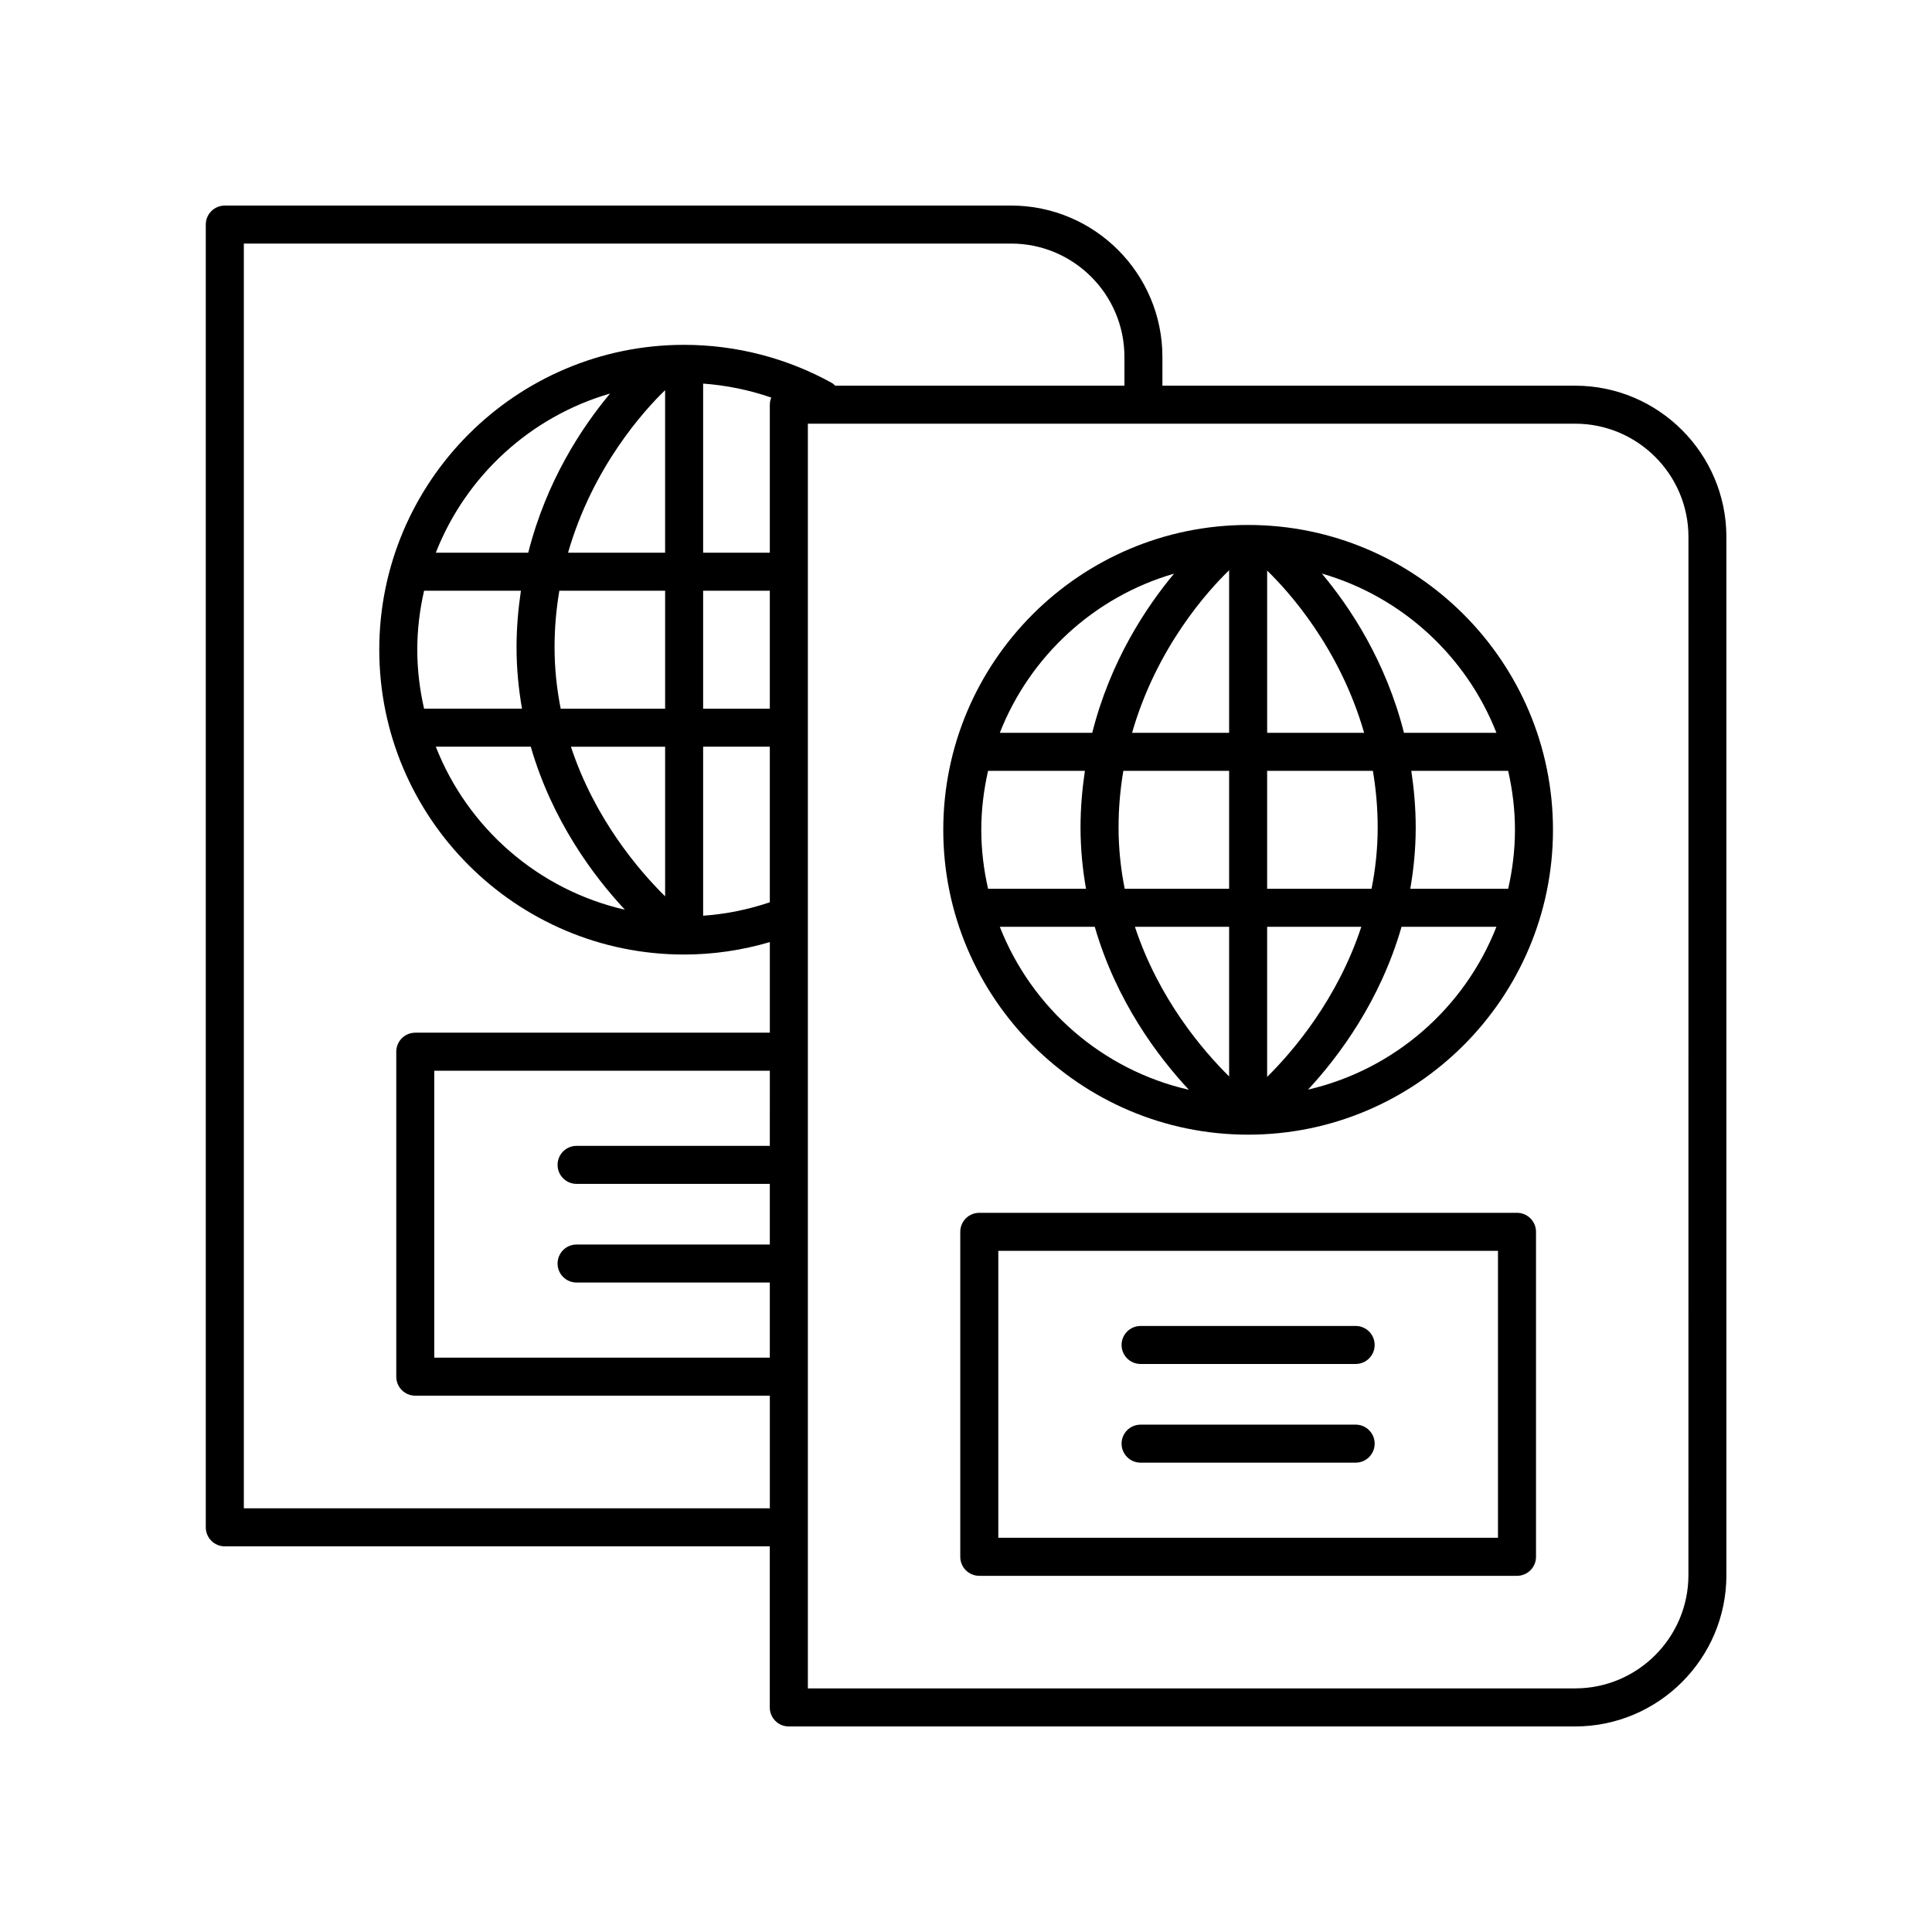 <?xml version="1.0" encoding="UTF-8"?>
<!-- Uploaded to: SVG Repo, www.svgrepo.com, Generator: SVG Repo Mixer Tools -->
<svg fill="#000000" width="800px" height="800px" version="1.1" viewBox="144 144 512 512" xmlns="http://www.w3.org/2000/svg">
 <g>
  <path d="m474.77 283.12c-44.551 0-80.793 36.242-80.793 80.793 0 44.547 36.242 80.785 80.793 80.785 44.547 0 80.785-36.242 80.785-80.785 0-44.555-36.242-80.793-80.785-80.793zm65.801 55.082h-24.504c-4.816-19.031-14.277-33.262-21.766-42.203 21.195 6.109 38.293 21.863 46.27 42.203zm-136.52 25.707c0-5.379 0.656-10.594 1.801-15.633h25.66c-0.703 4.766-1.16 9.727-1.16 14.977 0 5.715 0.551 11.125 1.449 16.281h-25.953c-1.137-5.031-1.797-10.25-1.797-15.625zm36.379-0.652c0-5.258 0.473-10.242 1.266-14.977h28.035v31.258h-27.672c-1.02-5.129-1.629-10.551-1.629-16.281zm65.082-25.055h-25.703v-42.984c5.586 5.398 19.191 20.371 25.703 42.984zm-35.781-43.078v43.078h-25.719c6.523-22.738 20.203-37.754 25.719-43.078zm0 94.488v39.652c-6.992-6.883-18.68-20.59-24.965-39.652zm10.074 39.781v-39.781h24.961c-6.301 19.145-18.027 32.926-24.961 39.781zm0-49.855v-31.258h28.027c0.793 4.734 1.27 9.723 1.27 14.98 0 5.727-0.609 11.148-1.629 16.277zm38.207-31.258h25.668c1.141 5.035 1.801 10.254 1.801 15.633 0 5.375-0.656 10.59-1.797 15.625h-25.945c0.895-5.152 1.441-10.562 1.441-16.277-0.004-5.254-0.461-10.215-1.168-14.98zm-62.875-52.254c-7.461 8.945-16.883 23.168-21.68 42.176h-24.492c7.961-20.309 25.02-36.047 46.172-42.176zm-46.176 93.586h25.164c5.699 19.703 16.719 34.383 24.941 43.191-22.953-5.234-41.656-21.637-50.105-43.191zm81.691 43.145c8.176-8.812 19.113-23.473 24.773-43.145h25.145c-8.426 21.496-27.051 37.867-49.918 43.145z"/>
  <path d="m561.42 246.21h-109.37v-7.633c0-22.109-17.988-40.102-40.098-40.102l-208.38 0.004c-2.785 0-5.039 2.254-5.039 5.039v345.24c0 2.785 2.254 5.039 5.039 5.039h144.43l-0.004 42.691c0 2.785 2.254 5.039 5.039 5.039h208.37c22.113 0 40.105-17.992 40.105-40.105v-275.11c0-22.109-17.992-40.105-40.105-40.105zm-352.8 297.5v-335.16h203.34c16.555 0 30.023 13.473 30.023 30.027v7.633l-76.664-0.004c-0.262-0.227-0.473-0.5-0.789-0.676-11.922-6.637-25.484-10.145-39.227-10.145-44.551 0-80.793 36.242-80.793 80.793 0 44.547 36.242 80.785 80.793 80.785 7.754 0 15.363-1.145 22.711-3.297v24.004l-93.961 0.004c-2.785 0-5.039 2.254-5.039 5.039v86.121c0 2.785 2.254 5.039 5.039 5.039h93.961v29.84zm139.39-211.9h-17.672v-31.258h17.672zm-27.746 0h-27.672c-1.02-5.125-1.629-10.551-1.629-16.281 0-5.258 0.473-10.242 1.266-14.977h28.035zm0 49.727c-6.992-6.883-18.68-20.59-24.965-39.652h24.965zm-65.68-65.355c0-5.379 0.656-10.594 1.801-15.633h25.664c-0.703 4.766-1.16 9.727-1.16 14.977 0 5.715 0.551 11.125 1.449 16.281h-25.953c-1.145-5.031-1.801-10.25-1.801-15.625zm39.957-25.707c6.527-22.734 20.199-37.746 25.719-43.074v43.074zm-10.551 0h-24.496c7.965-20.312 25.027-36.051 46.18-42.18-7.465 8.949-16.887 23.172-21.684 42.18zm0.668 51.41c5.699 19.703 16.719 34.383 24.941 43.191-22.953-5.231-41.656-21.637-50.105-43.191zm45.68 0h17.672v41.23c-5.715 1.938-11.629 3.137-17.672 3.559zm17.672 105.78h-51.207c-2.785 0-5.039 2.254-5.039 5.039s2.254 5.039 5.039 5.039h51.207v16.07l-51.207-0.004c-2.785 0-5.039 2.254-5.039 5.039s2.254 5.039 5.039 5.039h51.207v19.91h-88.922v-76.043h88.926zm0-196.42v39.227h-17.672v-44.812c6.168 0.441 12.242 1.695 18.055 3.699-0.238 0.582-0.383 1.219-0.383 1.887zm243.44 310.17c0 16.559-13.469 30.027-30.027 30.027h-203.33v-335.16h203.34c16.555 0 30.027 13.473 30.027 30.027z"/>
  <path d="m546.02 465.41h-142.5c-2.785 0-5.039 2.254-5.039 5.039v86.121c0 2.785 2.254 5.039 5.039 5.039h142.5c2.785 0 5.039-2.254 5.039-5.039v-86.121c0-2.785-2.254-5.039-5.039-5.039zm-5.039 86.121h-132.42v-76.047h132.42z"/>
  <path d="m446.27 505.47h56.988c2.785 0 5.039-2.254 5.039-5.039s-2.254-5.039-5.039-5.039l-56.988 0.004c-2.785 0-5.039 2.254-5.039 5.039 0.004 2.781 2.258 5.035 5.039 5.035z"/>
  <path d="m446.27 531.62h56.988c2.785 0 5.039-2.254 5.039-5.039s-2.254-5.039-5.039-5.039l-56.988 0.004c-2.785 0-5.039 2.254-5.039 5.039 0.004 2.785 2.258 5.035 5.039 5.035z"/>
 </g>
</svg>